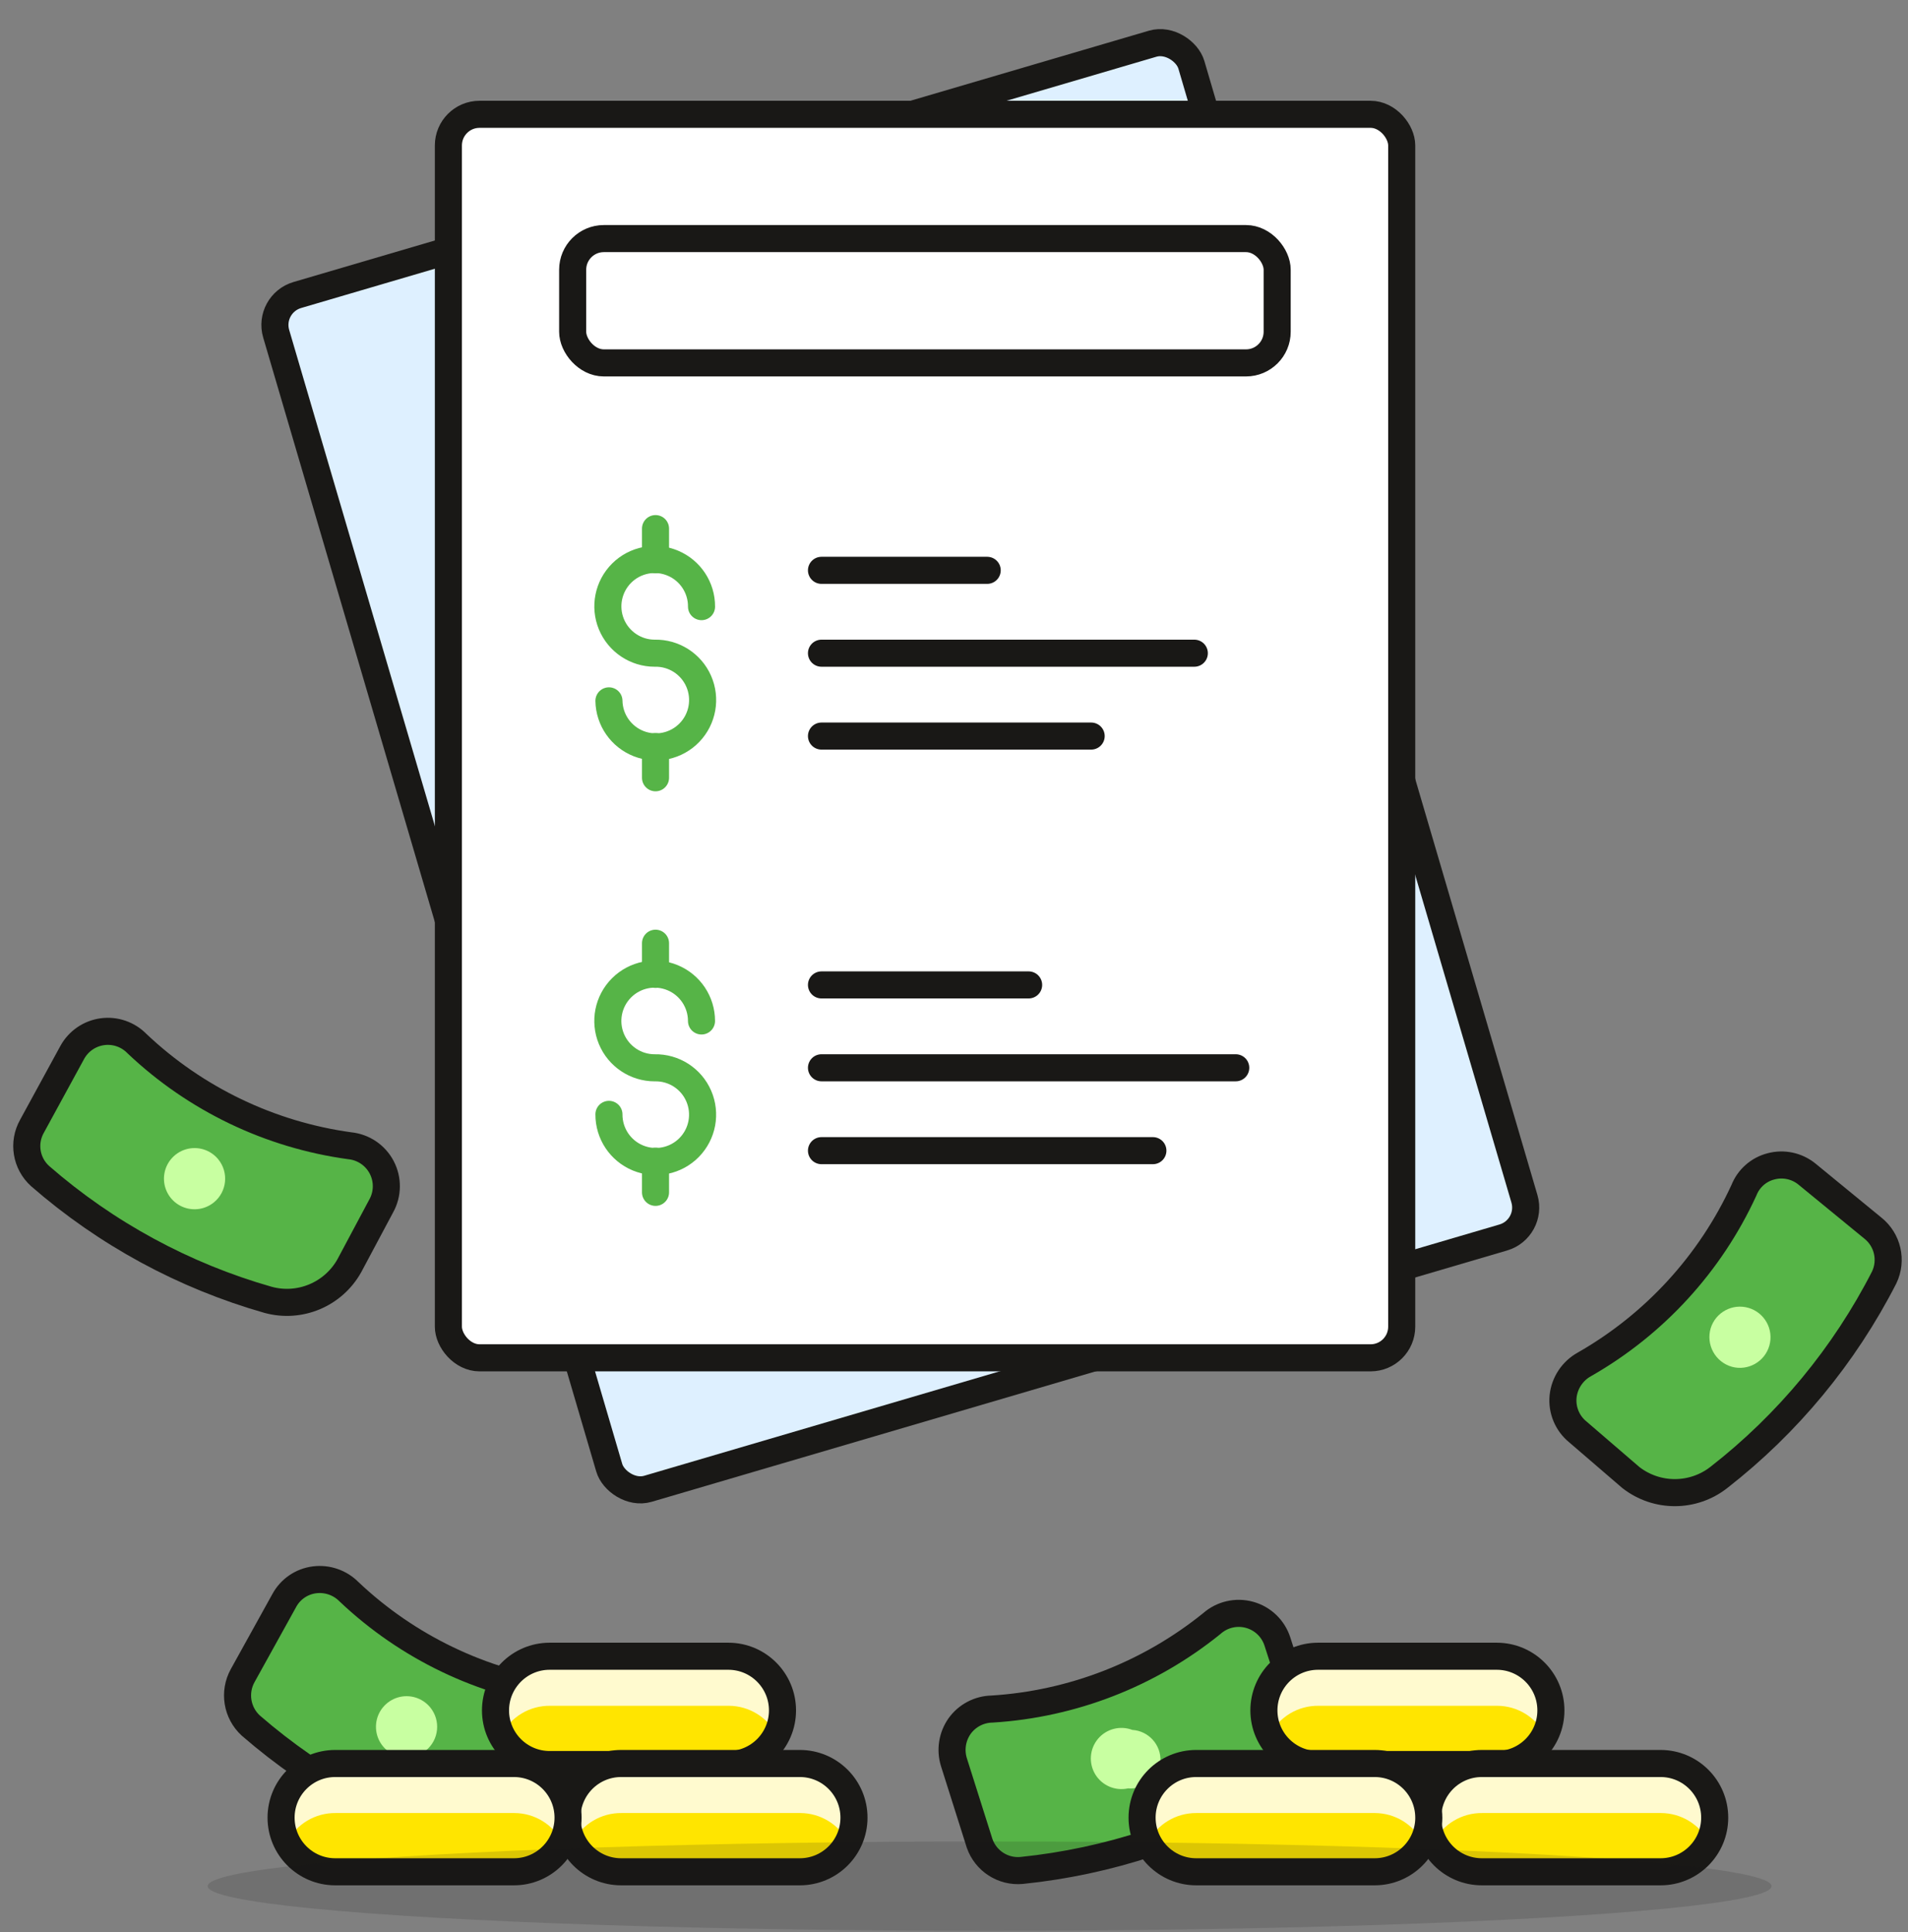 <svg viewBox="0 0 80 81" xmlns="http://www.w3.org/2000/svg"><rect x="0" y="0" width="80" height="81" fill="#808080" stroke="none"/><g fill="none" fill-rule="evenodd" transform="translate(1 1)"><g stroke-linecap="round" stroke-linejoin="round" stroke-width="1.135" transform="translate(9.916)"><g stroke="#191816"><rect fill="#def0ff" fill-rule="nonzero" height="52.13" rx="1.306" transform="matrix(.96 -.282 .282 .96 -7.679 8.811)" width="39.972" x="6.823" y="5.051"/><rect fill="#fff" fill-rule="nonzero" height="52.13" rx="1.306" width="39.972" x="7.884" y="3.792"/><rect height="5.211" rx="1.306" width="29.539" x="13.095" y="9.002"/><path d="m23.528 22.909h6.948"/><path d="m23.528 26.383h15.632"/><path d="m23.528 29.857h11.307"/><path d="m23.528 40.289h8.685"/><path d="m23.528 43.763h17.369"/><path d="m23.528 47.237h13.895"/></g><path d="m14.616 28.381c.014.795.506 1.503 1.247 1.794.74.29 1.583.106 2.134-.468.551-.574.701-1.423.381-2.151-.32-.728-1.048-1.191-1.843-1.173-.795-0-1.512-.48-1.816-1.215-.303-.735-.133-1.581.431-2.142.564-.561 1.411-.726 2.144-.418.734.308 1.209 1.027 1.204 1.823" stroke="#56b447"/><path d="m16.569 22.466v-1.306" stroke="#56b447"/><path d="m16.569 31.605v-1.306" stroke="#56b447"/><path d="m14.616 45.716c-.004.799.476 1.522 1.215 1.827.739.305 1.589.131 2.149-.439s.719-1.423.401-2.157-1.048-1.201-1.848-1.183c-.794 0-1.51-.479-1.814-1.212-.304-.734-.136-1.579.426-2.14.562-.562 1.406-.73 2.14-.426.734.304 1.212 1.02 1.212 1.814" stroke="#56b447"/><path d="m16.569 39.847v-1.306" stroke="#56b447"/><path d="m16.569 48.985v-1.306" stroke="#56b447"/></g><g fill-rule="nonzero"><path d="m23.874 72.53c.278-.501.285-1.107.02-1.615-.265-.507-.767-.848-1.337-.906-3.348-.459-6.469-1.956-8.923-4.28-.379-.385-.917-.57-1.453-.5-.534.069-1.003.39-1.26.863l-1.748 3.156c-.381.692-.241 1.554.341 2.089 2.774 2.406 6.04 4.177 9.57 5.188 1.329.363 2.734-.228 3.406-1.43z" fill="#56b447" stroke="#191816" stroke-linejoin="round" stroke-width="1.135"/><path d="m16.858 72.383c-.402.328-.962.382-1.419.137-.457-.246-.721-.742-.669-1.259.052-.516.41-.95.907-1.1.497-.15 1.035.015 1.363.417.448.549.367 1.357-.182 1.805z" fill="#c8ffa1"/><path d="m14.985 49.553c.278-.501.285-1.107.02-1.615-.265-.507-.767-.848-1.337-.906-3.348-.459-6.469-1.956-8.923-4.28-.376-.387-.913-.574-1.448-.502-.535.072-1.004.393-1.265.865l-1.691 3.099c-.39.69-.248 1.558.341 2.089 2.766 2.411 6.03 4.182 9.559 5.188 1.329.363 2.734-.228 3.406-1.43z" fill="#56b447" stroke="#191816" stroke-linejoin="round" stroke-width="1.135"/><path d="m7.969 49.405c-.402.328-.962.382-1.419.137-.457-.246-.721-.742-.669-1.259.052-.516.41-.95.907-1.1.497-.15 1.035.015 1.363.417.448.549.367 1.357-.182 1.805z" fill="#c8ffa1"/><path d="m65.162 59.032c-.445-.359-.679-.918-.624-1.487.059-.57.395-1.075.897-1.351 2.936-1.676 5.274-4.228 6.687-7.3.196-.496.618-.868 1.135-.999.522-.139 1.078-.021 1.499.318l2.77 2.27c.621.494.818 1.35.477 2.066-1.672 3.269-4.039 6.133-6.936 8.389-1.084.847-2.605.847-3.69 0z" fill="#56b447" stroke="#191816" stroke-linejoin="round" stroke-width="1.135"/><path d="m71.611 56.296c.678.187 1.381-.207 1.575-.884s-.194-1.383-.869-1.583c-.675-.2-1.385.182-1.591.855-.098.331-.06.688.107.991.166.303.447.526.779.621z" fill="#c8ffa1"/><path d="m52.561 67.819c-.175-.548-.614-.97-1.168-1.123-.554-.153-1.148-.017-1.579.363-2.626 2.124-5.848 3.377-9.218 3.587-.542.01-1.047.275-1.362.715-.309.439-.397.997-.238 1.51l1.078 3.406c.257.737.982 1.205 1.76 1.135 3.646-.373 7.168-1.535 10.319-3.406 1.174-.726 1.703-2.159 1.283-3.474z" fill="#56b447" stroke="#191816" stroke-linejoin="round" stroke-width="1.135"/><path d="m47.657 72.837c-.072.685-.676 1.188-1.362 1.135-.535.117-1.086-.119-1.371-.587-.285-.468-.24-1.066.11-1.487.351-.421.93-.573 1.442-.378.687.043 1.213.629 1.181 1.317z" fill="#c8ffa1"/><path d="m64.027 70.702c0-1.254-1.017-2.27-2.27-2.27h-7.493c-1.254 0-2.27 1.017-2.27 2.27s1.017 2.27 2.27 2.27h7.493c1.254 0 2.27-1.017 2.27-2.27z" fill="#ffe500"/><path d="m54.287 70.509h7.493c.839.004 1.608.472 1.998 1.215.165-.315.251-.666.25-1.022 0-1.254-1.017-2.27-2.27-2.27h-7.493c-1.254 0-2.27 1.017-2.27 2.27-.001.356.085.706.25 1.022.398-.758 1.188-1.227 2.043-1.215z" fill="#fffacf"/></g><path d="m64.027 70.702c0-1.254-1.017-2.27-2.27-2.27h-7.493c-1.254 0-2.27 1.017-2.27 2.27s1.017 2.27 2.27 2.27h7.493c1.254 0 2.27-1.017 2.27-2.27z" stroke="#191816" stroke-linecap="round" stroke-linejoin="round" stroke-width="1.135"/><path d="m70.895 75.198c0-1.254-1.017-2.27-2.27-2.27h-7.493c-1.254 0-2.27 1.017-2.27 2.27s1.017 2.27 2.27 2.27h7.493c1.254 0 2.27-1.017 2.27-2.27z" fill="#ffe500" fill-rule="nonzero"/><path d="m61.155 75.005h7.493c.839.004 1.608.472 1.998 1.215.165-.315.251-.666.25-1.022 0-1.254-1.017-2.27-2.27-2.27h-7.493c-1.254 0-2.27 1.017-2.27 2.27-.001.356.085.706.25 1.022.398-.758 1.188-1.227 2.043-1.215z" fill="#fffacf" fill-rule="nonzero"/><path d="m70.895 75.198c0-1.254-1.017-2.27-2.27-2.27h-7.493c-1.254 0-2.27 1.017-2.27 2.27s1.017 2.27 2.27 2.27h7.493c1.254 0 2.27-1.017 2.27-2.27z" stroke="#191816" stroke-linecap="round" stroke-linejoin="round" stroke-width="1.135"/><path d="m58.907 75.198c0-1.254-1.017-2.27-2.27-2.27h-7.481c-1.254 0-2.27 1.017-2.27 2.27s1.017 2.27 2.27 2.27h7.493c1.25-.006 2.259-1.021 2.259-2.27z" fill="#ffe500" fill-rule="nonzero"/><path d="m49.156 75.005h7.493c.839.004 1.608.472 1.998 1.215.165-.315.251-.666.25-1.022 0-1.254-1.017-2.27-2.27-2.27h-7.47c-1.254 0-2.27 1.017-2.27 2.27-.001.356.085.706.25 1.022.394-.75 1.173-1.219 2.021-1.215z" fill="#fffacf" fill-rule="nonzero"/><path d="m58.907 75.198c0-1.254-1.017-2.27-2.27-2.27h-7.481c-1.254 0-2.27 1.017-2.27 2.27s1.017 2.27 2.27 2.27h7.493c1.25-.006 2.259-1.021 2.259-2.27z" stroke="#191816" stroke-linecap="round" stroke-linejoin="round" stroke-width="1.135"/><path d="m31.809 70.702c0-1.254-1.017-2.27-2.27-2.27h-7.493c-1.254 0-2.27 1.017-2.27 2.27s1.017 2.27 2.27 2.27h7.493c1.254 0 2.27-1.017 2.27-2.27z" fill="#ffe500" fill-rule="nonzero"/><path d="m22.069 70.509h7.493c.839.004 1.608.472 1.998 1.215.165-.315.251-.666.25-1.022 0-1.254-1.017-2.27-2.27-2.27h-7.493c-1.254 0-2.27 1.017-2.27 2.27-.001.356.085.706.25 1.022.398-.758 1.188-1.227 2.043-1.215z" fill="#fffacf" fill-rule="nonzero"/><path d="m31.809 70.702c0-1.254-1.017-2.27-2.27-2.27h-7.493c-1.254 0-2.27 1.017-2.27 2.27s1.017 2.27 2.27 2.27h7.493c1.254 0 2.27-1.017 2.27-2.27z" stroke="#191816" stroke-linecap="round" stroke-linejoin="round" stroke-width="1.135"/><path d="m34.806 75.198c0-1.254-1.017-2.27-2.27-2.27h-7.493c-1.254 0-2.27 1.017-2.27 2.27s1.017 2.27 2.27 2.27h7.493c1.254 0 2.27-1.017 2.27-2.27z" fill="#ffe500" fill-rule="nonzero"/><path d="m25.066 75.005h7.493c.839.004 1.608.472 1.998 1.215.165-.315.251-.666.25-1.022 0-1.254-1.017-2.27-2.27-2.27h-7.493c-1.254 0-2.27 1.017-2.27 2.27-.001.356.085.706.25 1.022.398-.758 1.188-1.227 2.043-1.215z" fill="#fffacf" fill-rule="nonzero"/><path d="m34.806 75.198c0-1.254-1.017-2.27-2.27-2.27h-7.493c-1.254 0-2.27 1.017-2.27 2.27s1.017 2.27 2.27 2.27h7.493c1.254 0 2.27-1.017 2.27-2.27z" stroke="#191816" stroke-linecap="round" stroke-linejoin="round" stroke-width="1.135"/><path d="m22.818 75.198c0-1.254-1.017-2.27-2.27-2.27h-7.493c-1.254 0-2.27 1.017-2.27 2.27s1.017 2.27 2.27 2.27h7.493c1.254 0 2.27-1.017 2.27-2.27z" fill="#ffe500" fill-rule="nonzero"/><path d="m13.078 75.005h7.493c.839.004 1.608.472 1.998 1.215.165-.315.251-.666.25-1.022 0-1.254-1.017-2.27-2.27-2.27h-7.493c-1.254 0-2.27 1.017-2.27 2.27-.001.356.085.706.25 1.022.398-.758 1.188-1.227 2.043-1.215z" fill="#fffacf" fill-rule="nonzero"/><path d="m22.818 75.198c0-1.254-1.017-2.27-2.27-2.27h-7.493c-1.254 0-2.27 1.017-2.27 2.27s1.017 2.27 2.27 2.27h7.493c1.254 0 2.27-1.017 2.27-2.27z" stroke="#191816" stroke-linecap="round" stroke-linejoin="round" stroke-width="1.135"/><ellipse cx="40.494" cy="78.07" fill="#191816" fill-rule="nonzero" opacity=".15" rx="32.786" ry="1.873"/></g></svg>